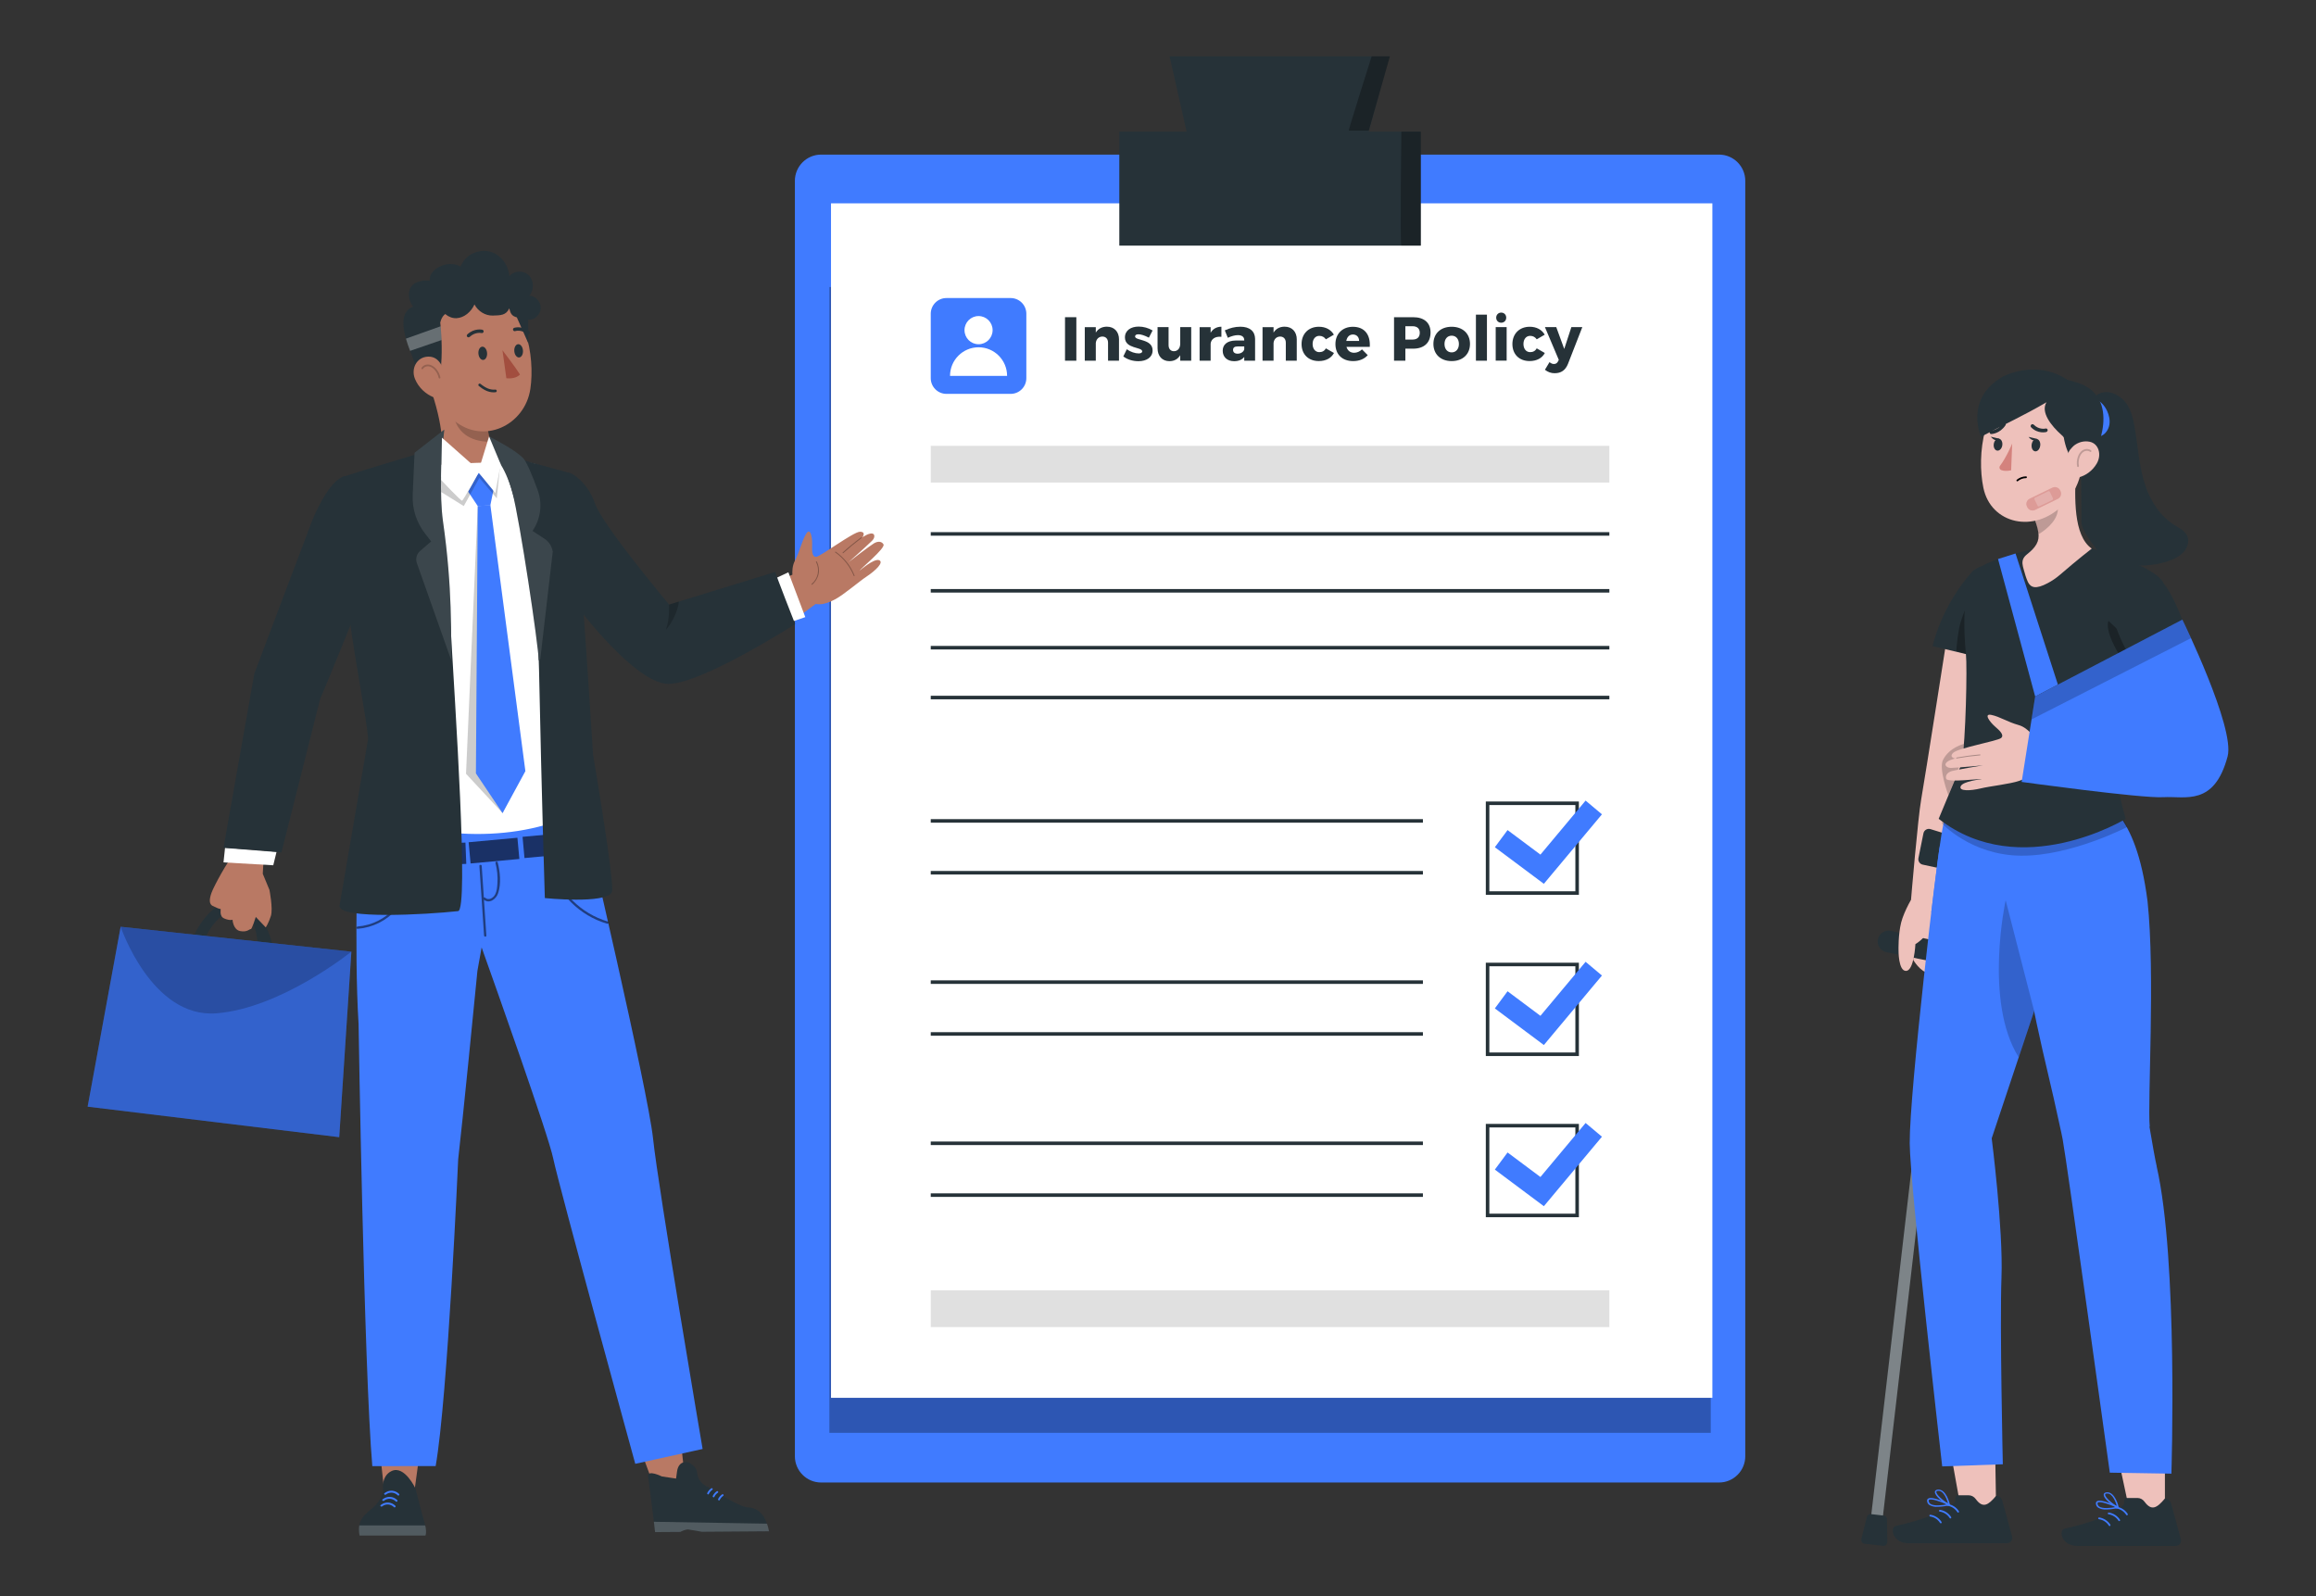 <svg width="370" height="255" viewBox="0 0 370 255" fill="none" xmlns="http://www.w3.org/2000/svg">
<rect x="0" y="0" width="370" height="255" fill="#333333" stroke="none"/>
<g clip-path="url(#clip0_78_24732)">
<path d="M274.631 24.702H131.18C128.865 24.702 126.988 26.583 126.988 28.904V232.667C126.988 234.988 128.865 236.87 131.18 236.87H274.631C276.946 236.87 278.822 234.988 278.822 232.667V28.904C278.822 26.583 276.946 24.702 274.631 24.702Z" fill="#407BFF"/>
<path opacity="0.3" d="M273.305 45.861H132.5V228.934H273.305V45.861Z" fill="black"/>
<path d="M273.565 32.49H132.76V223.34H273.565V32.49Z" fill="white"/>
<path d="M257.109 71.23H148.695V77.101H257.109V71.23Z" fill="#E0E0E0"/>
<path d="M257.109 206.168H148.695V212.04H257.109V206.168Z" fill="#E0E0E0"/>
<path d="M257.109 85.025H148.695V85.591H257.109V85.025Z" fill="#263238"/>
<path d="M257.109 94.114H148.695V94.68H257.109V94.114Z" fill="#263238"/>
<path d="M257.109 103.204H148.695V103.769H257.109V103.204Z" fill="#263238"/>
<path d="M257.109 111.167H148.695V111.733H257.109V111.167Z" fill="#263238"/>
<path d="M227.323 130.879H148.695V131.445H227.323V130.879Z" fill="#263238"/>
<path d="M227.323 139.16H148.695V139.726H227.323V139.16Z" fill="#263238"/>
<path d="M252.241 142.972H237.371V128.062H252.241V142.972ZM237.935 142.407H251.677V128.628H237.935V142.407Z" fill="#263238"/>
<path d="M246.644 141.213L238.814 135.365L240.845 132.627L246.097 136.547L253.312 127.916L255.924 130.11L246.644 141.213Z" fill="#407BFF"/>
<path d="M227.323 156.637H148.695V157.203H227.323V156.637Z" fill="#263238"/>
<path d="M227.323 164.918H148.695V165.484H227.323V164.918Z" fill="#263238"/>
<path d="M252.241 168.73H237.371V153.82H252.241V168.73ZM237.935 168.164H251.677V154.386H237.935V168.164Z" fill="#263238"/>
<path d="M246.644 166.971L238.814 161.123L240.845 158.379L246.097 162.305L253.312 153.673L255.924 155.868L246.644 166.971Z" fill="#407BFF"/>
<path d="M227.323 182.39H148.695V182.955H227.323V182.39Z" fill="#263238"/>
<path d="M227.323 190.67H148.695V191.236H227.323V190.67Z" fill="#263238"/>
<path d="M252.241 194.482H237.371V179.573H252.241V194.482ZM237.935 193.917H251.677V180.138H237.935V193.917Z" fill="#263238"/>
<path d="M246.644 192.723L238.814 186.875L240.845 184.137L246.097 188.057L253.312 179.426L255.924 181.62L246.644 192.723Z" fill="#407BFF"/>
<path d="M171.955 50.681V57.632H170.145V50.681H171.955Z" fill="#263238"/>
<path d="M178.769 54.249V57.632H177.02V54.758C177.02 54.153 176.665 53.774 176.112 53.774C175.52 53.786 175.13 54.193 175.063 54.798V57.632H173.303V52.27H175.063V53.141C175.441 52.524 176.05 52.196 176.834 52.196C178.002 52.196 178.775 52.988 178.775 54.249H178.769Z" fill="#263238"/>
<path d="M181.84 53.418C181.541 53.418 181.338 53.526 181.338 53.758C181.338 54.459 184.147 54.125 184.136 55.986C184.136 57.089 183.177 57.711 181.873 57.711C180.971 57.711 180.113 57.451 179.459 56.948L180.012 55.805C180.627 56.23 181.315 56.467 181.913 56.467C182.24 56.467 182.477 56.36 182.477 56.139C182.477 55.404 179.718 55.771 179.718 53.916C179.718 52.796 180.661 52.18 181.913 52.18C182.686 52.18 183.464 52.4 184.136 52.802L183.543 53.95C182.883 53.605 182.28 53.407 181.84 53.407V53.418Z" fill="#263238"/>
<path d="M190.306 52.264V57.627H188.546V56.755C188.179 57.378 187.598 57.7 186.836 57.706C185.68 57.706 184.93 56.903 184.93 55.653V52.259H186.69V55.143C186.69 55.749 187.028 56.116 187.553 56.116C188.173 56.105 188.551 55.613 188.551 54.906V52.259H190.311L190.306 52.264Z" fill="#263238"/>
<path d="M195.129 52.196V53.814C194.147 53.712 193.499 54.153 193.409 54.894V57.632H191.648V52.27H193.409V53.163C193.775 52.547 194.379 52.202 195.129 52.202V52.196Z" fill="#263238"/>
<path d="M200.511 54.142V57.632H198.779V57.027C198.435 57.474 197.888 57.711 197.166 57.711C196.02 57.711 195.338 57.016 195.338 56.037C195.338 55.059 196.06 54.431 197.386 54.408H198.779V54.352C198.779 53.848 198.435 53.548 197.758 53.548C197.312 53.548 196.731 53.695 196.156 53.972L195.671 52.785C196.511 52.406 197.284 52.202 198.164 52.202C199.637 52.202 200.5 52.915 200.511 54.148V54.142ZM198.779 55.816V55.353H197.73C197.233 55.353 196.991 55.534 196.991 55.907C196.991 56.28 197.256 56.512 197.713 56.512C198.237 56.512 198.672 56.224 198.779 55.816Z" fill="#263238"/>
<path d="M207.168 54.249V57.632H205.419V54.758C205.419 54.153 205.063 53.774 204.51 53.774C203.918 53.786 203.529 54.193 203.461 54.798V57.632H201.701V52.27H203.461V53.141C203.839 52.524 204.448 52.196 205.233 52.196C206.4 52.196 207.173 52.988 207.173 54.249H207.168Z" fill="#263238"/>
<path d="M210.767 53.662C210.136 53.662 209.701 54.188 209.701 54.963C209.701 55.737 210.136 56.264 210.767 56.264C211.23 56.264 211.597 56.077 211.817 55.658L213.114 56.399C212.691 57.219 211.817 57.689 210.683 57.689C209.03 57.689 207.936 56.608 207.936 54.974C207.936 53.339 209.041 52.208 210.705 52.208C211.783 52.208 212.635 52.672 213.097 53.475L211.822 54.216C211.585 53.871 211.23 53.662 210.773 53.662H210.767Z" fill="#263238"/>
<path d="M218.829 55.42H215.111C215.281 56.026 215.726 56.365 216.33 56.365C216.787 56.365 217.227 56.178 217.588 55.822L218.507 56.744C217.966 57.361 217.165 57.694 216.172 57.694C214.423 57.694 213.346 56.614 213.346 54.979C213.346 53.345 214.463 52.213 216.132 52.213C218 52.213 218.953 53.475 218.835 55.426L218.829 55.42ZM217.131 54.476C217.131 53.859 216.736 53.446 216.144 53.446C215.551 53.446 215.196 53.865 215.078 54.476H217.137H217.131Z" fill="#263238"/>
<path d="M228.542 53.118C228.542 54.753 227.521 55.709 225.755 55.709H224.52V57.632H222.709V50.681H225.755C227.527 50.681 228.542 51.574 228.542 53.118ZM226.821 53.175C226.821 52.491 226.398 52.123 225.665 52.123H224.52V54.255H225.665C226.398 54.255 226.821 53.876 226.821 53.175Z" fill="#263238"/>
<path d="M234.844 54.946C234.844 56.603 233.677 57.694 231.917 57.694C230.156 57.694 229 56.603 229 54.946C229 53.288 230.156 52.208 231.917 52.208C233.677 52.208 234.844 53.3 234.844 54.946ZM230.771 54.963C230.771 55.766 231.234 56.303 231.917 56.303C232.599 56.303 233.073 55.766 233.073 54.963C233.073 54.159 232.61 53.633 231.917 53.633C231.223 53.633 230.771 54.171 230.771 54.963Z" fill="#263238"/>
<path d="M237.551 50.273V57.632H235.791V50.273H237.551Z" fill="#263238"/>
<path d="M240.7 52.264V57.626H238.951V52.264H240.7ZM240.632 50.76C240.632 51.224 240.294 51.563 239.831 51.563C239.369 51.563 239.03 51.224 239.03 50.76C239.03 50.296 239.369 49.945 239.831 49.945C240.294 49.945 240.632 50.285 240.632 50.76Z" fill="#263238"/>
<path d="M244.451 53.662C243.819 53.662 243.385 54.188 243.385 54.963C243.385 55.737 243.819 56.264 244.451 56.264C244.914 56.264 245.28 56.077 245.5 55.658L246.798 56.399C246.375 57.219 245.5 57.689 244.366 57.689C242.714 57.689 241.619 56.608 241.619 54.974C241.619 53.339 242.725 52.208 244.389 52.208C245.466 52.208 246.318 52.672 246.781 53.475L245.506 54.216C245.269 53.871 244.914 53.662 244.457 53.662H244.451Z" fill="#263238"/>
<path d="M248.394 59.634C247.79 59.634 247.294 59.453 246.814 59.08L247.548 57.858C247.796 58.067 248.005 58.158 248.259 58.158C248.558 58.158 248.761 58.017 248.902 57.751L249.031 57.502L246.814 52.264H248.625L249.9 55.754L251.04 52.264H252.789L250.493 58.152C250.086 59.153 249.404 59.629 248.394 59.629V59.634Z" fill="#263238"/>
<path d="M161.461 47.621H151.2C149.817 47.621 148.695 48.745 148.695 50.132V60.42C148.695 61.807 149.817 62.932 151.2 62.932H161.461C162.845 62.932 163.966 61.807 163.966 60.42V50.132C163.966 48.745 162.845 47.621 161.461 47.621Z" fill="#407BFF"/>
<path d="M156.333 55.002C157.573 55.002 158.578 53.994 158.578 52.751C158.578 51.507 157.573 50.499 156.333 50.499C155.093 50.499 154.088 51.507 154.088 52.751C154.088 53.994 155.093 55.002 156.333 55.002Z" fill="white"/>
<path d="M156.334 55.488C153.818 55.488 151.775 57.536 151.775 60.059H160.892C160.892 57.536 158.85 55.488 156.334 55.488Z" fill="white"/>
<path d="M226.985 21.031H178.82V39.244H226.985V21.031Z" fill="#263238"/>
<path d="M218.151 22.869H189.99L186.848 9H222.009L218.151 22.869Z" fill="#263238"/>
<path opacity="0.3" d="M219.133 9C219.1 9.085 215.382 20.872 215.472 20.872H218.671L222.056 9H219.133Z" fill="black"/>
<path opacity="0.3" d="M223.876 21.031C223.876 21.031 223.645 39.244 223.876 39.244H226.985V21.031H223.876Z" fill="black"/>
<path d="M310.426 159.593L308.561 159.375L298.798 243.332L300.664 243.55L310.426 159.593Z" fill="#263238"/>
<path opacity="0.4" d="M310.426 159.593L308.561 159.375L298.798 243.332L300.664 243.55L310.426 159.593Z" fill="white"/>
<path d="M300.879 247L297.855 246.649C297.505 246.609 297.28 246.23 297.376 245.846L298.244 242.396C298.323 242.085 298.589 241.881 298.871 241.915L300.964 242.158C301.246 242.192 301.46 242.452 301.46 242.769L301.516 246.327C301.522 246.723 301.217 247.039 300.868 246.994L300.879 247Z" fill="#263238"/>
<path d="M305.652 153.368C305.652 153.368 306.758 155.274 308.095 155.46C309.438 155.647 310.115 154.787 310.115 154.787L310.397 148.164L308.992 142.819L305.957 146.863L305.652 153.368Z" fill="#EEC1BB"/>
<path d="M311.531 98.723C311.531 98.723 307.441 124.894 306.922 127.751C306.408 130.607 305.303 143.741 305.303 143.741L308.857 145.573L315.547 122.31L316.343 107.055L311.536 98.718L311.531 98.723Z" fill="#EEC1BB"/>
<path d="M315.439 134.646L308.41 132.474C307.914 132.321 307.389 132.632 307.287 133.141L306.486 137.106C306.391 137.581 306.695 138.045 307.163 138.147L314.13 139.651C314.593 139.753 315.05 139.47 315.168 139.012L315.546 137.57L316.031 135.709C316.15 135.251 315.89 134.781 315.439 134.64V134.646Z" fill="#263238"/>
<path d="M310.649 161.117L314.452 139.866L311.214 138.973L308.1 160.788L310.649 161.117Z" fill="#263238"/>
<path d="M310.543 150.625L302.092 148.735C301.139 148.52 300.191 149.143 300.01 150.104C299.83 151.037 300.434 151.948 301.364 152.135L309.211 153.747L310.543 150.619V150.625Z" fill="#263238"/>
<path d="M308.71 144.023C308.727 144.278 309.172 146.608 308.371 148.282C307.57 149.957 306.002 150.85 306.002 150.85C306.002 150.85 305.799 155.047 304.529 155.126C303.255 155.206 303.305 151.784 303.305 151.784C303.305 151.784 303.243 149.312 303.723 147.406C304.202 145.5 305.725 143.017 305.725 143.017L308.71 144.029V144.023Z" fill="#EEC1BB"/>
<path opacity="0.2" d="M313.752 118.865C313.752 118.865 311.428 119.38 310.407 121.422C309.69 122.853 311.275 127.078 311.275 127.078C311.275 127.078 313.571 121.846 313.752 118.865Z" fill="black"/>
<path d="M345.862 241.259L340.295 241.807L337.254 227.56L345.862 226.756V241.259Z" fill="#EEC1BB"/>
<path d="M339.487 239.341H341.473C341.924 239.341 342.336 239.568 342.601 239.935C343.746 241.502 344.609 240.914 345.856 239.437C346.646 239.347 346.86 240.258 346.928 240.501L348.411 245.919C348.541 246.372 348.282 246.841 347.83 246.971C347.751 246.994 347.667 247.005 347.582 247.005H331.843C329.338 247.005 328.819 244.477 329.852 244.24C334.489 243.21 337.772 241.841 339.205 240.49C339.47 240.252 339.199 240.077 339.487 239.341Z" fill="#263238"/>
<path d="M336.525 241.185C337.152 241.168 337.778 241.089 338.387 240.942C338.443 240.92 338.472 240.857 338.455 240.801C338.443 240.772 338.421 240.744 338.387 240.733C338.111 240.597 335.623 239.432 335.002 239.873C334.884 239.947 334.822 240.088 334.839 240.224C334.839 240.484 334.968 240.722 335.177 240.874C335.583 241.118 336.057 241.225 336.525 241.18V241.185ZM337.998 240.795C337.264 240.931 335.905 241.112 335.341 240.693C335.194 240.58 335.104 240.405 335.093 240.218C335.081 240.162 335.109 240.099 335.155 240.071C335.499 239.828 336.965 240.343 337.998 240.801V240.795Z" fill="#407BFF"/>
<path d="M338.364 240.954C338.364 240.954 338.415 240.959 338.443 240.954C338.477 240.925 338.488 240.88 338.477 240.835C338.477 240.733 337.896 238.278 336.531 238.437C336.193 238.482 336.097 238.646 336.085 238.782C336.001 239.432 337.563 240.659 338.308 240.97L338.364 240.954ZM336.661 238.629C337.524 238.629 338.02 240.06 338.19 240.631C337.377 240.201 336.243 239.183 336.317 238.782C336.317 238.748 336.317 238.657 336.57 238.634H336.661V238.629Z" fill="#407BFF"/>
<path d="M339.796 242.107C339.751 242.107 339.706 242.085 339.678 242.039C339.328 241.485 338.736 241.1 338.093 241.016C338.014 241.004 337.963 240.931 337.974 240.857C337.986 240.778 338.053 240.727 338.132 240.738C338.86 240.84 339.526 241.27 339.92 241.892C339.96 241.96 339.943 242.045 339.875 242.085C339.853 242.102 339.825 242.107 339.802 242.107H339.796Z" fill="#407BFF"/>
<path d="M338.562 243.041C338.517 243.041 338.472 243.018 338.444 242.973C338.094 242.419 337.501 242.034 336.858 241.949C336.779 241.938 336.729 241.864 336.74 241.791C336.751 241.712 336.819 241.661 336.898 241.672C337.626 241.774 338.291 242.204 338.686 242.826C338.726 242.894 338.709 242.979 338.641 243.018C338.618 243.035 338.59 243.041 338.568 243.041H338.562Z" fill="#407BFF"/>
<path d="M337.027 243.827C336.982 243.827 336.937 243.804 336.908 243.759C336.559 243.205 335.966 242.82 335.323 242.735C335.244 242.724 335.193 242.656 335.205 242.577C335.216 242.498 335.284 242.452 335.363 242.458C336.09 242.56 336.756 242.99 337.151 243.612C337.19 243.68 337.173 243.765 337.106 243.81C337.083 243.827 337.055 243.832 337.032 243.832L337.027 243.827Z" fill="#407BFF"/>
<path d="M318.89 240.829L313.322 241.372L310.75 227.079L318.653 226.213L318.89 240.829Z" fill="#EEC1BB"/>
<path d="M312.517 238.911H314.502C314.954 238.911 315.365 239.137 315.636 239.505C316.781 241.072 317.644 240.484 318.891 239.007C319.681 238.917 319.895 239.827 319.963 240.071L321.447 245.489C321.576 245.942 321.317 246.411 320.866 246.541C320.787 246.564 320.702 246.575 320.617 246.575H304.878C302.374 246.575 301.855 244.047 302.887 243.809C307.524 242.78 310.807 241.411 312.24 240.059C312.505 239.822 312.235 239.646 312.522 238.911H312.517Z" fill="#263238"/>
<path d="M309.555 240.755C310.181 240.738 310.807 240.659 311.416 240.512C311.473 240.489 311.501 240.427 311.484 240.371C311.473 240.342 311.45 240.314 311.416 240.303C311.14 240.167 308.652 239.002 308.032 239.443C307.913 239.516 307.851 239.658 307.868 239.794C307.868 240.054 307.998 240.291 308.206 240.444C308.613 240.687 309.086 240.795 309.555 240.75V240.755ZM311.027 240.365C310.294 240.501 308.934 240.682 308.37 240.263C308.223 240.15 308.133 239.975 308.122 239.788C308.111 239.731 308.139 239.669 308.184 239.641C308.528 239.398 309.995 239.912 311.027 240.371V240.365Z" fill="#407BFF"/>
<path d="M311.394 240.523C311.394 240.523 311.444 240.529 311.473 240.523C311.507 240.495 311.518 240.45 311.507 240.405C311.507 240.303 310.925 237.848 309.56 238.006C309.222 238.052 309.126 238.216 309.115 238.351C309.03 239.002 310.593 240.229 311.337 240.54L311.394 240.523ZM309.69 238.199C310.553 238.199 311.05 239.63 311.219 240.201C310.406 239.771 309.273 238.753 309.346 238.351C309.346 238.317 309.346 238.227 309.6 238.204H309.69V238.199Z" fill="#407BFF"/>
<path d="M312.828 241.677C312.782 241.677 312.737 241.655 312.709 241.609C312.359 241.055 311.767 240.671 311.124 240.586C311.045 240.574 310.994 240.507 311.005 240.427C311.017 240.348 311.084 240.303 311.163 240.309C311.891 240.41 312.557 240.84 312.952 241.462C312.991 241.53 312.974 241.615 312.907 241.655C312.884 241.672 312.856 241.677 312.833 241.677H312.828Z" fill="#407BFF"/>
<path d="M311.591 242.61C311.546 242.61 311.501 242.588 311.473 242.543C311.123 241.988 310.531 241.604 309.888 241.519C309.809 241.508 309.758 241.44 309.769 241.36C309.78 241.281 309.848 241.236 309.927 241.242C310.655 241.343 311.32 241.773 311.715 242.396C311.755 242.463 311.738 242.548 311.67 242.588C311.648 242.605 311.619 242.61 311.597 242.61H311.591Z" fill="#407BFF"/>
<path d="M310.056 243.391C310.011 243.391 309.966 243.369 309.938 243.323C309.588 242.769 308.996 242.384 308.352 242.3C308.273 242.288 308.223 242.22 308.234 242.141C308.245 242.062 308.319 242.017 308.392 242.022C309.12 242.124 309.791 242.554 310.18 243.176C310.22 243.244 310.203 243.329 310.135 243.369C310.113 243.386 310.084 243.391 310.062 243.391H310.056Z" fill="#407BFF"/>
<path d="M309.938 135.081C309.537 136.275 305.041 174.437 305.092 182.672C305.132 189.341 310.282 234.296 310.282 234.296L319.968 233.957C319.968 233.957 319.466 211.762 319.754 204.058C320.036 196.355 318.191 181.875 318.191 181.875L329.778 147.123L329.344 135.466L309.944 135.076L309.938 135.081Z" fill="#407BFF"/>
<path d="M344.553 186.354C344.299 185.24 343.892 182.983 343.39 180.002C343.407 180.002 343.424 179.997 343.436 179.991C343.069 176.049 344.332 155.641 343.086 143.99C342.132 136.563 340.361 132.615 338.46 130.16C338.364 130.036 338.274 129.917 338.189 129.815C337.873 129.419 337.681 129.199 337.681 129.199C337.32 129.289 336.959 129.374 336.598 129.453C336.463 129.482 336.333 129.51 336.198 129.538C322.744 132.361 311.354 128.316 311.354 128.316C310.113 131.382 309.441 138.99 308.533 145.771C309.938 147.321 315.416 148.758 322.501 150.087L324.52 159.25C325.581 164.929 326.946 170.5 328.108 175.517L329.321 181.015C329.395 181.377 329.468 181.733 329.536 182.084C330.15 185.24 337.061 235.297 337.061 235.297L346.899 235.455C346.899 235.455 347.988 201.411 344.541 186.349L344.553 186.354Z" fill="#407BFF"/>
<path opacity="0.2" d="M310.191 131.512C310.191 131.512 314.862 136.648 322.873 136.721C330.883 136.795 339.87 132.117 339.87 132.117L338.866 130.392L315.799 132.909L311.055 130.392L310.197 131.512H310.191Z" fill="black"/>
<path opacity="0.2" d="M324.972 161.524C325.012 161.71 320.42 143.831 320.42 143.831C320.42 143.831 316.9 160.019 322.501 168.927L324.972 161.524Z" fill="black"/>
<path d="M315.156 91.246C310.091 96.84 308.748 103.232 308.748 103.232L319.743 105.867C319.743 105.867 322.783 97.819 321.554 94.872C320.267 91.8 318.276 88.848 315.156 91.24V91.246Z" fill="#263238"/>
<g opacity="0.3">
<path d="M314.468 96.478C313.842 97.553 313.627 98.164 313.232 99.397C312.838 100.63 312.623 102.881 312.527 104.04L314.643 104.651C314.558 101.817 314.547 99.312 314.468 96.478Z" fill="black"/>
</g>
<path d="M342.105 104.917L345.586 93.022C343.386 89.73 332.498 87.196 332.498 87.196L325.322 87.592C325.322 87.592 322.564 88.209 320.206 88.984C317.052 90.013 315.349 90.844 314.598 92.598C314.598 92.598 313.284 96.484 314.074 104.487C314.294 106.687 314.046 118.135 313.431 121.914L309.719 130.828C322.829 141.066 339.612 130.828 339.612 130.828C339.025 129.018 338.624 127.01 338.359 125.245C338.551 122.994 338.286 119.516 339.234 115.573C339.42 114.81 341.789 105.652 342.111 104.917H342.105Z" fill="#263238"/>
<path opacity="0.3" d="M341.006 108.181C341.006 108.181 335.979 101.834 336.837 99.193L342.01 104.046L341.011 108.181H341.006Z" fill="black"/>
<path d="M344.033 91.84C346.786 92.768 349.528 101.495 349.528 101.495L341.438 106.852C341.438 106.852 336.699 99.798 337.557 96.15C338.29 93.073 340.541 90.658 344.033 91.84Z" fill="#263238"/>
<path d="M341.963 106.507C341.963 106.507 346.939 117.253 346.854 117.666C346.544 119.193 330.585 118.164 330.585 118.164L330.201 122.457C330.201 122.457 337.439 124.782 344.885 124.934C352.569 125.087 356.072 121.049 354.21 116.241C352.225 111.105 348.603 102.112 348.603 102.112L341.963 106.507Z" fill="#EEC1BB"/>
<path opacity="0.3" d="M346.854 117.666C346.854 117.666 348.422 117.35 350.013 118.283C350.013 118.283 349.855 117.576 348.552 117.089C347.756 116.795 346.561 116.863 346.561 116.863L346.854 117.661V117.666Z" fill="black"/>
<path d="M325.26 118.243C325.26 118.243 324.205 116.32 322.467 115.839C320.724 115.353 319.466 114.498 318.146 114.227C316.826 113.955 317.938 115.398 318.682 116.048C319.427 116.699 320.267 117.44 319.686 117.92C319.111 118.401 312.748 119.527 312.025 120.29C311.303 121.048 312.387 121.19 312.387 121.19C312.387 121.19 310.852 121.506 310.807 122.151C310.796 122.321 311.044 122.728 311.766 122.694C313.391 122.621 316.798 122.281 316.798 122.281C316.601 122.298 312.426 123.011 311.817 123.198C311.016 123.447 310.767 123.967 310.925 124.431C311.151 125.087 316.358 124.374 316.595 124.499C316.595 124.499 313.582 124.804 313.238 125.63C312.894 126.45 314.795 126.365 316.465 125.964C317.994 125.596 321.08 125.279 322.597 124.759C324.464 124.114 325.576 123.26 325.751 121.41C325.926 119.561 325.265 118.243 325.265 118.243H325.26Z" fill="#EEC1BB"/>
<path opacity="0.3" d="M312.578 121.184C312.545 121.184 312.516 121.161 312.511 121.128C312.505 121.088 312.528 121.054 312.567 121.043C313.802 120.822 315.06 120.652 316.313 120.545C316.352 120.545 316.386 120.568 316.392 120.607C316.392 120.647 316.364 120.681 316.33 120.686C315.083 120.794 313.825 120.958 312.595 121.178H312.584L312.578 121.184Z" fill="black"/>
<path d="M322.975 124.94L325.135 111.286L348.648 99.006C348.648 99.006 357.098 116.275 355.88 120.85C353.742 128.899 349.094 127.168 345.585 127.372C342.076 127.576 322.975 124.934 322.975 124.934V124.94Z" fill="#407BFF"/>
<path d="M325.136 111.286L319.201 89.317L321.999 88.435L328.769 109.385L325.136 111.286Z" fill="#407BFF"/>
<path opacity="0.2" d="M325.136 111.286L348.643 99.006L350.03 101.959L324.555 114.945L325.136 111.286Z" fill="black"/>
<path d="M349.288 85.375C348.865 84.708 348.069 84.323 347.37 83.882C344.713 82.202 343.201 79.397 342.422 76.568C341.649 73.74 341.503 70.805 340.967 67.931C340.724 66.63 340.38 65.307 339.528 64.227C338.676 63.152 336.048 61.438 334.175 63.904L334.163 68.09C333.424 70.064 333.52 72.207 333.785 74.278C334.051 76.348 332.612 73.158 332.511 75.239C332.449 76.489 332.539 82.123 332.511 83.373C332.482 84.623 334.214 86.789 334.993 87.83C335.974 89.131 337.701 89.832 339.421 90.143C341.644 90.55 343.99 90.403 346.134 89.736C347.178 89.408 348.21 88.933 348.893 88.152C349.575 87.372 349.835 86.235 349.288 85.375Z" fill="#263238"/>
<path d="M334.207 63.576C335.307 63.768 336.181 64.673 336.644 65.691C336.954 66.37 337.112 67.134 336.988 67.869C336.858 68.604 336.413 69.3 335.741 69.628C335.07 69.956 334.184 69.843 333.688 69.283C333.237 68.78 333.169 68.033 333.299 67.366C333.429 66.704 333.733 66.087 333.947 65.448C334.162 64.809 334.292 64.102 334.066 63.463" fill="#407BFF"/>
<path d="M334.174 87.654C334.174 87.654 331.951 89.368 329.086 91.846C328.488 92.36 327.833 92.807 327.134 93.175C325.255 94.176 324.449 93.916 323.986 93.011C323.885 92.813 323.665 92.242 323.602 92.015C323.208 90.494 322.61 89.538 323.834 88.565C325.216 87.462 325.882 86.517 325.633 85.03C325.504 84.181 325.199 83.31 324.838 82.462L325.927 81.189L331.613 75.437C331.472 79.278 331.179 85.573 334.174 87.654Z" fill="#EEC1BB"/>
<path opacity="0.2" d="M325.678 85.358C327.241 84.425 328.956 82.813 328.753 80.969C328.662 80.194 328.493 79.459 328.307 78.983L325.131 83.197C325.39 83.876 325.486 84.329 325.678 85.352V85.358Z" fill="black"/>
<path d="M333.221 69.266C332.685 75.12 332.583 77.603 329.571 80.675C325.035 85.296 318.063 83.74 316.861 77.937C315.778 72.711 316.839 64.012 322.57 61.551C328.217 59.125 333.757 63.406 333.221 69.266Z" fill="#EEC1BB"/>
<path d="M325.949 71.11C325.921 71.659 325.582 72.112 325.199 72.117C324.815 72.123 324.527 71.687 324.561 71.139C324.59 70.59 324.928 70.138 325.312 70.132C325.695 70.126 325.983 70.562 325.955 71.11H325.949Z" fill="#263238"/>
<path d="M319.896 71.025C319.868 71.557 319.53 71.992 319.146 72.004C318.762 72.009 318.475 71.585 318.509 71.059C318.537 70.528 318.875 70.092 319.259 70.081C319.642 70.075 319.925 70.499 319.896 71.025Z" fill="#263238"/>
<path d="M324.696 67.773C324.769 67.773 324.843 67.796 324.899 67.847C325.762 68.723 326.789 68.474 326.8 68.469C326.952 68.429 327.099 68.525 327.127 68.678C327.155 68.831 327.054 68.989 326.896 69.029C326.84 69.04 325.553 69.357 324.487 68.271C324.38 68.163 324.386 67.982 324.498 67.863C324.555 67.807 324.623 67.779 324.696 67.773Z" fill="#263238"/>
<path d="M320.128 67.513C320.195 67.496 320.269 67.513 320.331 67.552C320.455 67.637 320.483 67.813 320.393 67.948C319.479 69.306 318.176 69.351 318.119 69.351C317.961 69.351 317.843 69.227 317.854 69.068C317.86 68.91 317.995 68.774 318.148 68.774C318.198 68.774 319.208 68.723 319.936 67.643C319.981 67.575 320.054 67.53 320.128 67.513Z" fill="#263238"/>
<path d="M330.732 72.937C330.732 72.937 328.933 70.205 329.672 64.888C329.796 63.995 329.232 63.152 328.352 62.982C325.83 62.49 322.462 59.306 318.35 65.635C318.35 65.635 320.443 57.592 331.787 61.11C339.087 63.373 335.008 72.507 333.953 73.401C332.898 74.295 330.726 72.943 330.726 72.943L330.732 72.937Z" fill="#263238"/>
<path d="M334.987 74.04C334.299 75.239 333.176 75.997 332.15 76.251C330.604 76.642 329.803 74.147 330.333 72.598C330.807 71.201 332.325 70.273 333.831 70.578C335.315 70.878 335.777 72.665 334.987 74.04Z" fill="#EEC1BB"/>
<path d="M321.465 70.867C321.465 70.867 320.551 73.062 319.519 74.425C319.338 74.662 319.451 75.013 319.733 75.115C320.455 75.381 321.296 75.137 321.296 75.137L321.465 70.861V70.867Z" fill="#D4827D"/>
<path d="M325.425 70.121L324.082 69.804C324.082 69.804 324.815 70.805 325.425 70.121Z" fill="#263238"/>
<path d="M319.393 70.092L318.051 69.775C318.051 69.775 318.784 70.776 319.393 70.092Z" fill="#263238"/>
<path d="M330.344 60.725C325.227 57.275 319.896 60.216 319.896 60.216C313.781 63.774 316.483 69.781 316.483 69.781C320.759 67.513 322.847 66.642 326.948 64.272C325.983 65.81 327.619 67.977 329.413 69.56C331.207 71.144 330.682 71.845 330.682 71.845C335.54 66.517 335.455 64.181 330.338 60.731L330.344 60.725Z" fill="#263238"/>
<path d="M322.282 76.908C322.243 76.908 322.203 76.891 322.175 76.857C322.124 76.795 322.13 76.71 322.192 76.659C322.598 76.314 323.14 76.116 323.67 76.11C323.749 76.11 323.811 76.173 323.811 76.252C323.811 76.331 323.749 76.393 323.67 76.393C323.202 76.393 322.728 76.569 322.372 76.874C322.344 76.897 322.316 76.908 322.282 76.908Z" fill="black"/>
<path opacity="0.2" d="M331.979 74.623C331.912 74.623 331.855 74.577 331.838 74.504C331.743 73.989 331.788 73.457 331.963 72.965C332.081 72.632 332.312 72.179 332.752 71.919C333.181 71.664 333.728 71.681 334.072 71.964C334.134 72.015 334.14 72.1 334.095 72.162C334.044 72.224 333.954 72.23 333.897 72.185C333.644 71.975 333.226 71.97 332.899 72.162C332.532 72.377 332.335 72.767 332.233 73.061C332.075 73.508 332.036 73.989 332.126 74.453C332.137 74.532 332.087 74.606 332.013 74.617C332.008 74.617 331.996 74.617 331.991 74.617L331.979 74.623Z" fill="black"/>
<path d="M327.888 77.921L324.253 79.686C323.793 79.91 323.6 80.465 323.823 80.926L323.88 81.043C324.102 81.504 324.656 81.697 325.116 81.473L328.751 79.708C329.211 79.485 329.403 78.93 329.18 78.469L329.124 78.352C328.901 77.891 328.348 77.698 327.888 77.921Z" fill="#D4827D"/>
<path opacity="0.2" d="M327.888 77.921L324.253 79.686C323.793 79.91 323.6 80.465 323.823 80.926L323.88 81.043C324.102 81.504 324.656 81.697 325.116 81.473L328.751 79.708C329.211 79.485 329.403 78.93 329.18 78.469L329.124 78.352C328.901 77.891 328.348 77.698 327.888 77.921Z" fill="white"/>
<path opacity="0.2" d="M327.198 78.502L325.127 79.508C325.02 79.56 324.975 79.688 325.027 79.795L325.511 80.798C325.563 80.905 325.691 80.949 325.798 80.898L327.869 79.892C327.976 79.84 328.02 79.712 327.969 79.605L327.484 78.602C327.433 78.495 327.305 78.45 327.198 78.502Z" fill="white"/>
<path d="M120.879 94.244L128.179 91.156L132.082 95.177L125.753 99.883L120.879 94.244Z" fill="#B97964"/>
<path d="M126.842 93.254C126.842 93.254 126.159 91.173 127 89.566C127.834 87.96 128.077 86.456 128.782 85.302C129.487 84.148 129.781 85.946 129.747 86.936C129.713 87.926 129.679 89.046 130.424 88.956C131.168 88.865 136.336 84.974 137.379 84.962C138.429 84.951 137.786 85.845 137.786 85.845C137.786 85.845 139.066 84.934 139.563 85.347C139.692 85.454 139.822 85.912 139.303 86.416C138.135 87.553 135.569 89.821 135.569 89.821C135.715 89.685 139.083 87.117 139.642 86.8C140.369 86.382 140.922 86.557 141.148 86.987C141.469 87.598 137.402 90.924 137.323 91.19C137.323 91.19 139.602 89.193 140.437 89.504C141.272 89.815 139.907 91.144 138.479 92.095C137.171 92.96 134.83 95.008 133.414 95.76C131.67 96.688 130.288 96.919 128.822 95.782C127.355 94.646 126.847 93.26 126.847 93.26L126.842 93.254Z" fill="#B97964"/>
<path opacity="0.3" d="M134.677 88.395C134.677 88.395 134.638 88.39 134.627 88.373C134.598 88.344 134.604 88.299 134.627 88.271C135.557 87.428 136.539 86.619 137.549 85.867C137.583 85.844 137.622 85.85 137.645 85.884C137.667 85.918 137.662 85.958 137.628 85.98C136.624 86.733 135.648 87.536 134.717 88.378C134.705 88.39 134.689 88.395 134.672 88.395H134.677Z" fill="black"/>
<path opacity="0.3" d="M136.46 92.055C136.46 92.055 136.404 92.038 136.393 92.01C135.8 90.516 134.751 89.182 133.437 88.265C133.403 88.243 133.397 88.198 133.42 88.169C133.442 88.135 133.487 88.13 133.516 88.152C134.858 89.085 135.924 90.437 136.522 91.959C136.539 91.993 136.522 92.038 136.483 92.049C136.472 92.049 136.466 92.049 136.455 92.049L136.46 92.055Z" fill="black"/>
<path opacity="0.3" d="M129.701 93.435C129.701 93.435 129.662 93.424 129.645 93.407C129.622 93.378 129.622 93.333 129.656 93.305C130.152 92.898 130.513 92.309 130.637 91.676C130.762 91.042 130.66 90.358 130.361 89.792C130.344 89.758 130.355 89.713 130.389 89.696C130.423 89.679 130.468 89.691 130.485 89.725C130.807 90.319 130.914 91.042 130.779 91.704C130.643 92.366 130.271 92.988 129.746 93.412C129.735 93.424 129.718 93.429 129.701 93.429V93.435Z" fill="black"/>
<path d="M31.059 149.346C31.059 149.346 33.417 143.786 37.732 144.058C42.048 144.329 43.56 150.998 43.56 150.998L41.128 150.63C41.128 150.63 40.959 145.613 37.896 145.466C34.838 145.325 32.819 149.771 32.819 149.771L31.375 149.324" fill="#263238"/>
<path d="M14 176.819L14.643 173.329L19.275 148.074L56.134 152.056L54.194 181.694L14 176.819Z" fill="#407BFF"/>
<path opacity="0.2" d="M14 176.819L14.643 173.329L19.275 148.074L56.134 152.056L54.194 181.694L14 176.819Z" fill="black"/>
<path d="M37.004 137.073C36.508 137.35 34.195 141.513 33.788 142.65C33.382 143.787 33.439 144.471 33.963 144.737C34.488 145.003 35.08 145.257 35.221 145.229C35.362 145.201 34.928 146.383 35.836 146.756C36.745 147.135 37.151 146.948 37.151 146.948C37.151 146.948 37.23 148.544 38.369 148.764C39.503 148.99 39.87 148.408 40.062 148.447C40.253 148.487 40.863 146.507 40.863 146.507L42.453 148.176C42.453 148.176 42.91 147.508 43.277 146.343C43.644 145.178 43.046 142.186 43.046 142.186L41.98 139.607L42.205 135.58C42.205 135.58 37.438 135.823 37.421 135.936C37.404 136.049 37.015 137.073 37.015 137.073H37.004Z" fill="#B97964"/>
<path opacity="0.2" d="M19.275 148.074C19.275 148.074 24.217 162.741 34.591 161.904C44.971 161.072 56.135 152.051 56.135 152.051" fill="black"/>
<path d="M70.639 72.898C70.639 72.898 71.159 69.148 68.97 62.649C68.97 62.644 69.308 62.474 69.308 62.468C69.004 61.558 68.688 60.721 68.394 59.996C68.389 59.974 68.389 59.968 68.389 59.968L77.612 65.144C77.494 67.259 78.424 71.292 78.949 72.994C78.949 72.994 80.156 75.178 76.032 75.494C73.02 75.726 70.639 72.91 70.639 72.91V72.898Z" fill="#B97964"/>
<path opacity="0.2" d="M77.894 68.091L72.676 67.146C73.217 68.735 74.718 70.585 78.323 70.585C78.323 70.585 77.888 68.798 77.894 68.091Z" fill="black"/>
<path d="M68.129 55.59C68.981 61.275 69.347 64.493 72.49 67.146C77.211 71.133 83.868 67.972 84.731 62.129C85.504 56.868 83.981 48.458 78.193 46.733C72.495 45.03 67.277 49.9 68.129 55.584V55.59Z" fill="#B97964"/>
<path d="M66.803 48.78C67.311 45.562 75.174 44.832 77.516 46.246C77.865 46.456 73.409 49.221 73.685 49.091L71.558 50.047C71.214 50.002 70.582 50.454 70.334 51.54C70.334 51.54 71.355 60.279 69.104 63.034C67.028 62.236 66.605 58.775 65.799 56.761C64.591 53.763 63.068 49.352 66.808 48.78H66.803Z" fill="#263238"/>
<path d="M66.3 60.551C66.887 61.982 68.077 63 69.256 63.464C71.033 64.159 71.501 62.242 71.18 60.455C70.892 58.848 70.249 56.914 68.382 56.982C66.543 57.05 65.629 58.916 66.3 60.551Z" fill="#B97964"/>
<path d="M76.432 56.518C76.483 57.1 76.832 57.547 77.216 57.508C77.6 57.468 77.865 56.965 77.814 56.382C77.763 55.799 77.414 55.352 77.03 55.392C76.646 55.432 76.381 55.935 76.432 56.518Z" fill="#263238"/>
<path d="M82.164 56.122C82.215 56.704 82.565 57.151 82.949 57.111C83.332 57.072 83.597 56.569 83.546 55.986C83.496 55.403 83.146 54.956 82.762 54.996C82.379 55.036 82.114 55.539 82.164 56.122Z" fill="#263238"/>
<path d="M80.273 55.963C80.273 55.963 82.378 58.707 83.072 59.838C82.327 60.647 80.894 60.432 80.894 60.432L80.273 55.969V55.963Z" fill="#A24E3F"/>
<path d="M74.763 53.888C74.853 53.916 74.96 53.893 75.034 53.825C75.931 52.988 76.918 53.209 76.924 53.215C77.07 53.249 77.222 53.158 77.256 53.011C77.29 52.864 77.2 52.717 77.059 52.683C77.008 52.672 75.773 52.389 74.661 53.43C74.549 53.531 74.543 53.707 74.644 53.814C74.678 53.848 74.718 53.877 74.763 53.888Z" fill="#263238"/>
<path d="M78.886 62.689C77.899 62.689 77.132 62.18 76.5 61.671C76.409 61.597 76.392 61.462 76.466 61.371C76.539 61.281 76.674 61.264 76.765 61.337C77.65 62.05 78.356 62.321 79.129 62.248C79.241 62.231 79.349 62.321 79.36 62.44C79.371 62.559 79.286 62.661 79.168 62.672C79.072 62.683 78.982 62.683 78.886 62.683V62.689Z" fill="#263238"/>
<path opacity="0.2" d="M70.215 60.477C70.147 60.477 70.091 60.432 70.079 60.364C69.984 59.9 69.769 59.465 69.459 59.114C69.256 58.882 68.929 58.594 68.506 58.531C68.133 58.475 67.744 58.639 67.586 58.927C67.546 58.995 67.462 59.018 67.394 58.984C67.326 58.944 67.304 58.859 67.338 58.792C67.552 58.401 68.054 58.181 68.545 58.254C69.047 58.334 69.431 58.667 69.668 58.927C70.012 59.318 70.249 59.798 70.356 60.307C70.373 60.387 70.322 60.46 70.243 60.471C70.232 60.471 70.226 60.471 70.215 60.471V60.477Z" fill="black"/>
<path d="M84.471 53.429C84.521 53.412 84.566 53.384 84.6 53.339C84.696 53.22 84.679 53.045 84.566 52.949C83.399 51.981 82.197 52.366 82.146 52.377C82 52.423 81.921 52.581 81.966 52.722C82.011 52.869 82.163 52.949 82.304 52.903C82.355 52.886 83.28 52.604 84.217 53.379C84.29 53.441 84.386 53.452 84.471 53.429Z" fill="#263238"/>
<path d="M65.414 46.399C65.747 45.087 67.383 44.685 68.658 44.855C68.489 43.294 70.458 42.242 71.738 42.191C73.075 42.14 73.594 42.637 73.594 42.637C73.493 42.666 73.944 41.834 74.232 41.495C75.309 40.245 77.114 39.758 78.626 40.318C80.138 40.878 81.261 42.445 81.368 44.131C82.135 43.226 83.619 43.152 84.465 43.978C85.311 44.804 85.35 46.376 84.555 47.253C85.537 47.242 86.428 48.22 86.383 49.261C86.338 50.301 85.367 51.184 84.386 51.082C84.408 52.247 84.386 53.701 84.408 54.86L82.569 50.709C81.757 50.483 81.576 50.126 81.356 49.272C80.849 50.409 79.929 50.381 78.739 50.42C77.549 50.46 76.37 49.742 75.8 48.644C75.264 49.832 74.164 50.777 72.923 50.839C71.682 50.895 70.407 49.889 70.322 48.576C69.668 49.747 68.15 50.279 66.966 49.753C65.781 49.227 65.076 47.711 65.409 46.399H65.414Z" fill="#263238"/>
<path opacity="0.3" d="M64.852 54.108L70.391 52.134C70.47 52.864 70.515 53.599 70.532 54.334L65.517 56.06C65.252 55.375 65.021 54.719 64.852 54.108Z" fill="white"/>
<path d="M123.801 92.446L125.95 91.439L128.652 98.6L126.227 99.431L123.801 92.446Z" fill="white"/>
<path d="M100.209 225.897L105.128 239.206L109.585 237.758L108.045 223.719L100.209 225.897Z" fill="#B97964"/>
<path d="M104.649 244.8L108.688 244.772C108.688 244.772 109.501 244.33 109.98 244.387C110.46 244.444 112.124 244.749 112.124 244.749L122.853 244.67C122.763 244.217 122.656 243.821 122.532 243.465C122.38 243.03 122.21 242.668 122.019 242.356C121.347 241.276 120.433 240.892 119.446 240.841C117.946 240.756 113.19 237.628 113.19 237.628C113.19 237.628 111.469 237.04 111.362 235.207C111.323 234.523 110.307 233.691 109.822 233.623C108.841 233.488 108.299 234.115 108.164 235.1L108.006 236.242L105.738 235.903C105.738 235.903 103.425 234.755 103.543 235.886C103.611 236.531 104.023 239.398 104.282 241.678C104.345 242.209 104.401 242.713 104.452 243.154C104.565 244.133 104.638 244.806 104.638 244.806L104.649 244.8Z" fill="#263238"/>
<g opacity="0.2">
<path d="M122.853 244.664L112.124 244.743C112.124 244.743 110.46 244.438 109.98 244.381C109.501 244.325 108.688 244.766 108.688 244.766L104.649 244.794C104.649 244.794 104.57 244.121 104.463 243.143L122.537 243.448C122.662 243.804 122.769 244.206 122.859 244.653L122.853 244.664Z" fill="white"/>
</g>
<path d="M115.554 238.776C115.503 238.725 115.43 238.725 115.368 238.765C115.103 238.946 114.883 239.195 114.73 239.511C114.651 239.675 114.894 239.834 114.973 239.67C115.108 239.393 115.3 239.166 115.531 239.008C115.61 238.957 115.622 238.85 115.554 238.782V238.776Z" fill="#407BFF"/>
<path d="M114.697 238.278C114.646 238.228 114.573 238.228 114.51 238.267C114.245 238.448 114.025 238.697 113.873 239.014C113.794 239.178 114.037 239.336 114.116 239.172C114.251 238.895 114.443 238.669 114.674 238.51C114.753 238.459 114.764 238.352 114.697 238.284V238.278Z" fill="#407BFF"/>
<path d="M113.816 237.815C113.765 237.764 113.692 237.764 113.63 237.803C113.364 237.984 113.144 238.233 112.992 238.55C112.913 238.714 113.156 238.872 113.235 238.708C113.37 238.431 113.562 238.205 113.793 238.047C113.872 237.996 113.883 237.882 113.816 237.82V237.815Z" fill="#407BFF"/>
<path d="M68.128 224.149L66.159 238.624L61.455 238.867L59.926 224.907L68.128 224.149Z" fill="#B97964"/>
<path d="M57.444 245.348H67.971C67.971 245.348 68.202 244.907 67.937 243.725C67.897 243.539 67.847 243.341 67.779 243.12C67.779 243.109 67.773 243.097 67.767 243.086C67.672 242.758 67.559 242.356 67.435 241.927C66.955 240.162 66.385 237.848 66.385 237.848C66.385 237.848 64.637 234.087 62.583 235.026C60.784 235.852 61.212 238.205 61.212 238.205C61.212 238.205 61.038 239.591 59.672 240.807C58.832 241.559 57.991 242.141 57.591 243.08C57.517 243.256 57.455 243.442 57.416 243.646C57.416 243.669 57.404 243.697 57.404 243.72C57.32 244.172 57.325 244.704 57.45 245.343L57.444 245.348Z" fill="#263238"/>
<g opacity="0.2">
<path d="M67.936 243.726C68.201 244.908 67.97 245.349 67.97 245.349H57.443C57.319 244.71 57.319 244.178 57.398 243.726H67.936Z" fill="white"/>
</g>
<path d="M61.64 238.799C62.232 238.335 63.011 238.397 63.541 238.917C63.682 239.059 63.902 238.838 63.761 238.697C63.095 238.046 62.148 238.013 61.42 238.578C61.262 238.703 61.482 238.917 61.64 238.799Z" fill="#407BFF"/>
<path d="M61.341 239.783C61.933 239.319 62.712 239.382 63.242 239.902C63.383 240.043 63.603 239.823 63.462 239.681C62.796 239.031 61.849 238.997 61.121 239.563C60.963 239.687 61.183 239.902 61.341 239.783Z" fill="#407BFF"/>
<path d="M61.042 240.688C61.634 240.224 62.413 240.286 62.943 240.807C63.084 240.948 63.304 240.727 63.163 240.586C62.498 239.936 61.55 239.902 60.822 240.467C60.664 240.592 60.884 240.807 61.042 240.688Z" fill="#407BFF"/>
<path d="M57.245 132.31L79.968 132.503L93.186 130.184C93.186 130.184 103.515 174.064 104.339 181.971C105.162 189.879 112.248 231.514 112.248 231.514L101.49 233.884C101.49 233.884 89.26 189.37 88.379 185.088C87.612 181.361 79.111 157.458 76.945 151.377C76.725 152.622 76.505 153.872 76.273 155.11C75.726 160.716 73.966 178.583 73.199 185.229C73.199 185.229 71.535 223.211 69.6 234.24L59.48 234.257C58.142 218.601 57.285 163.6 57.285 163.6C56.535 151.654 57.24 132.305 57.24 132.305L57.245 132.31Z" fill="#407BFF"/>
<g opacity="0.5">
<path d="M88.132 138.357C89.418 142.593 92.853 145.993 97.09 147.231C97.321 147.299 97.219 147.655 96.994 147.588C92.628 146.315 89.096 142.814 87.776 138.453C87.708 138.221 88.064 138.125 88.132 138.357Z" fill="black"/>
<path d="M76.588 138.357C76.836 142.062 77.085 145.772 77.333 149.477C77.344 149.715 77.716 149.715 77.7 149.477C77.57 147.577 77.446 145.67 77.316 143.764C78.23 144.471 79.296 143.617 79.595 142.673C80.086 141.14 79.9 139.324 79.516 137.797C79.454 137.565 79.099 137.667 79.16 137.893C79.431 138.968 79.544 140.071 79.465 141.174C79.431 141.734 79.375 142.379 79.115 142.893C78.822 143.465 78.083 143.951 77.496 143.431C77.429 143.374 77.361 143.368 77.299 143.402C77.186 141.722 77.073 140.037 76.96 138.357C76.949 138.119 76.577 138.119 76.588 138.357Z" fill="black"/>
<path d="M65.718 138.991C65.769 143.9 62 148.018 57.121 148.403C56.889 148.419 56.889 148.057 57.121 148.035C61.803 147.667 65.402 143.691 65.351 138.991C65.351 138.753 65.712 138.753 65.718 138.991Z" fill="black"/>
</g>
<path opacity="0.6" d="M91.272 132.987L83.481 133.705L83.791 137.096L91.583 136.378L91.272 132.987Z" fill="black"/>
<path opacity="0.6" d="M74.357 134.625L66.539 134.936L66.674 138.338L74.492 138.028L74.357 134.625Z" fill="black"/>
<path opacity="0.6" d="M82.661 133.852L74.869 134.57L75.18 137.961L82.972 137.243L82.661 133.852Z" fill="black"/>
<path d="M84.917 73.989C81.826 73.797 69.076 73.576 56.451 76.116L59.385 118.6C59.385 118.6 59.61 123.47 58.798 129.918C71.998 135.031 85.808 133.973 94.219 128.718C94.219 128.651 94.4 128.679 93.582 120.913C92.132 107.236 90.564 87.694 88.307 75.392C88.245 75.087 85.222 74.006 84.917 73.984V73.989Z" fill="white"/>
<path d="M35.955 135.433L35.707 137.791L43.656 138.249L44.186 136.083L35.955 135.433Z" fill="white"/>
<path d="M71.969 100.042C71.241 87.316 67.309 72.344 67.309 72.344C57.076 75.404 54.593 76.258 54.593 76.258C54.593 76.258 55.699 87.712 55.795 97.587C55.795 100.76 58.802 115.84 58.802 118.108L54.232 144.771C54.334 146.903 68.059 146.134 73.187 145.574C74.919 145.353 72.707 112.774 71.98 100.048L71.969 100.042Z" fill="#263238"/>
<path d="M79.743 72.474C79.743 72.474 85.683 86.099 86.118 107.129C86.552 128.159 87.043 143.492 87.043 143.492C87.043 143.492 96.746 144.482 97.75 142.553C98.303 141.496 94.743 120.568 94.743 120.568C94.743 120.568 92.092 78.017 91.262 75.641C91.262 75.641 79.534 72.434 79.743 72.485V72.474Z" fill="#263238"/>
<path d="M70.987 68.633L66.226 72.344L65.933 79.086C65.837 81.303 66.531 83.481 67.896 85.234L68.883 86.507L67.117 88.028C66.559 88.509 66.356 89.284 66.598 89.974L72.121 105.585C72.008 101.484 72.324 94.092 70.767 83.266C70.186 79.007 70.508 72.904 70.976 68.633H70.987Z" fill="#263238"/>
<path d="M78.603 72.344C78.603 72.344 80.668 74.244 81.87 78.741C83.071 83.237 86.004 103.023 86.067 105.517L86.315 105.313L88.306 88.141C88.182 87.299 87.703 86.546 86.992 86.082L85.074 84.827C86.394 82.909 86.698 80.483 85.897 78.3C85.124 76.19 84.16 73.809 83.573 73.186C82.259 71.908 79.799 70.602 78.141 69.731L78.609 72.344H78.603Z" fill="#263238"/>
<path d="M50.68 108.843V108.883L50.747 108.719L50.742 108.73L50.68 108.843Z" fill="#263238"/>
<path d="M74.795 78.554L76.324 80.856L78.332 80.754L78.879 78.096L76.465 75.511L74.795 78.554Z" fill="#407BFF"/>
<path opacity="0.2" d="M76.324 80.856L74.451 123.634L80.29 129.918L83.274 123.21L77.74 81.105L76.324 80.856Z" fill="black"/>
<path d="M76.325 80.856L76.031 123.572L80.29 129.918L83.935 123.21L78.344 80.704L76.325 80.856Z" fill="#407BFF"/>
<path opacity="0.1" d="M70.987 68.633L66.226 72.344L65.933 79.086C65.837 81.303 66.531 83.481 67.896 85.234L68.883 86.507L67.117 88.028C66.559 88.509 66.356 89.284 66.598 89.974L72.121 105.585C72.008 101.484 72.324 94.092 70.767 83.266C70.186 79.007 70.508 72.904 70.976 68.633H70.987Z" fill="white"/>
<path opacity="0.1" d="M78.603 72.344C78.603 72.344 80.668 74.244 81.87 78.741C83.071 83.237 86.004 103.023 86.067 105.517L86.315 105.313L88.306 88.141C88.182 87.299 87.703 86.546 86.992 86.082L85.074 84.827C86.394 82.909 86.698 80.483 85.897 78.3C85.124 76.19 84.16 73.809 83.573 73.186C82.259 71.908 79.799 70.602 78.141 69.731L78.609 72.344H78.603Z" fill="white"/>
<path d="M58.797 92.994C57.725 95.613 51.632 110.709 51.153 111.637L44.964 136.196L35.707 135.466L40.632 107.627L49.85 83.237C49.85 83.237 52.422 76.631 55.136 76.065L58.791 93L58.797 92.994Z" fill="#263238"/>
<path d="M91.262 75.63C91.262 75.63 93.84 76.919 95.036 80.409C96.232 83.899 106.894 96.597 106.894 96.597L123.868 91.377C123.868 91.699 127.033 99.719 127.033 99.719C127.033 99.719 111.982 109.375 106.724 109.267C101.467 109.16 92.492 97.248 92.492 97.248L91.262 75.641V75.63Z" fill="#263238"/>
<path opacity="0.2" d="M70.469 78.605L74.09 80.862L76.584 76.36L79.365 79.623L79.85 74.872C79.85 74.872 78.474 77.525 78.434 77.406C78.395 77.287 76.606 75.641 76.606 75.641L73.267 77.796C73.267 77.796 70.48 76.156 70.48 76.184C70.48 76.218 70.469 78.611 70.469 78.611V78.605Z" fill="black"/>
<path d="M70.599 69.928L76.477 75.132L78.135 69.731L79.986 74.165L79.134 78.775L76.471 75.511C76.471 75.511 74.029 79.912 73.831 79.996C73.634 80.081 70.475 76.688 70.475 76.688L70.604 69.928H70.599Z" fill="white"/>
<path opacity="0.2" d="M106.894 96.592C106.894 96.592 107.019 98.843 106.387 100.624C106.387 100.624 108.09 98.809 108.463 96.111L106.894 96.592Z" fill="black"/>
</g>
<defs>
<clipPath id="clip0_78_24732">
<rect width="342" height="238" fill="white" transform="translate(14 9)"/>
</clipPath>
</defs>
</svg>
